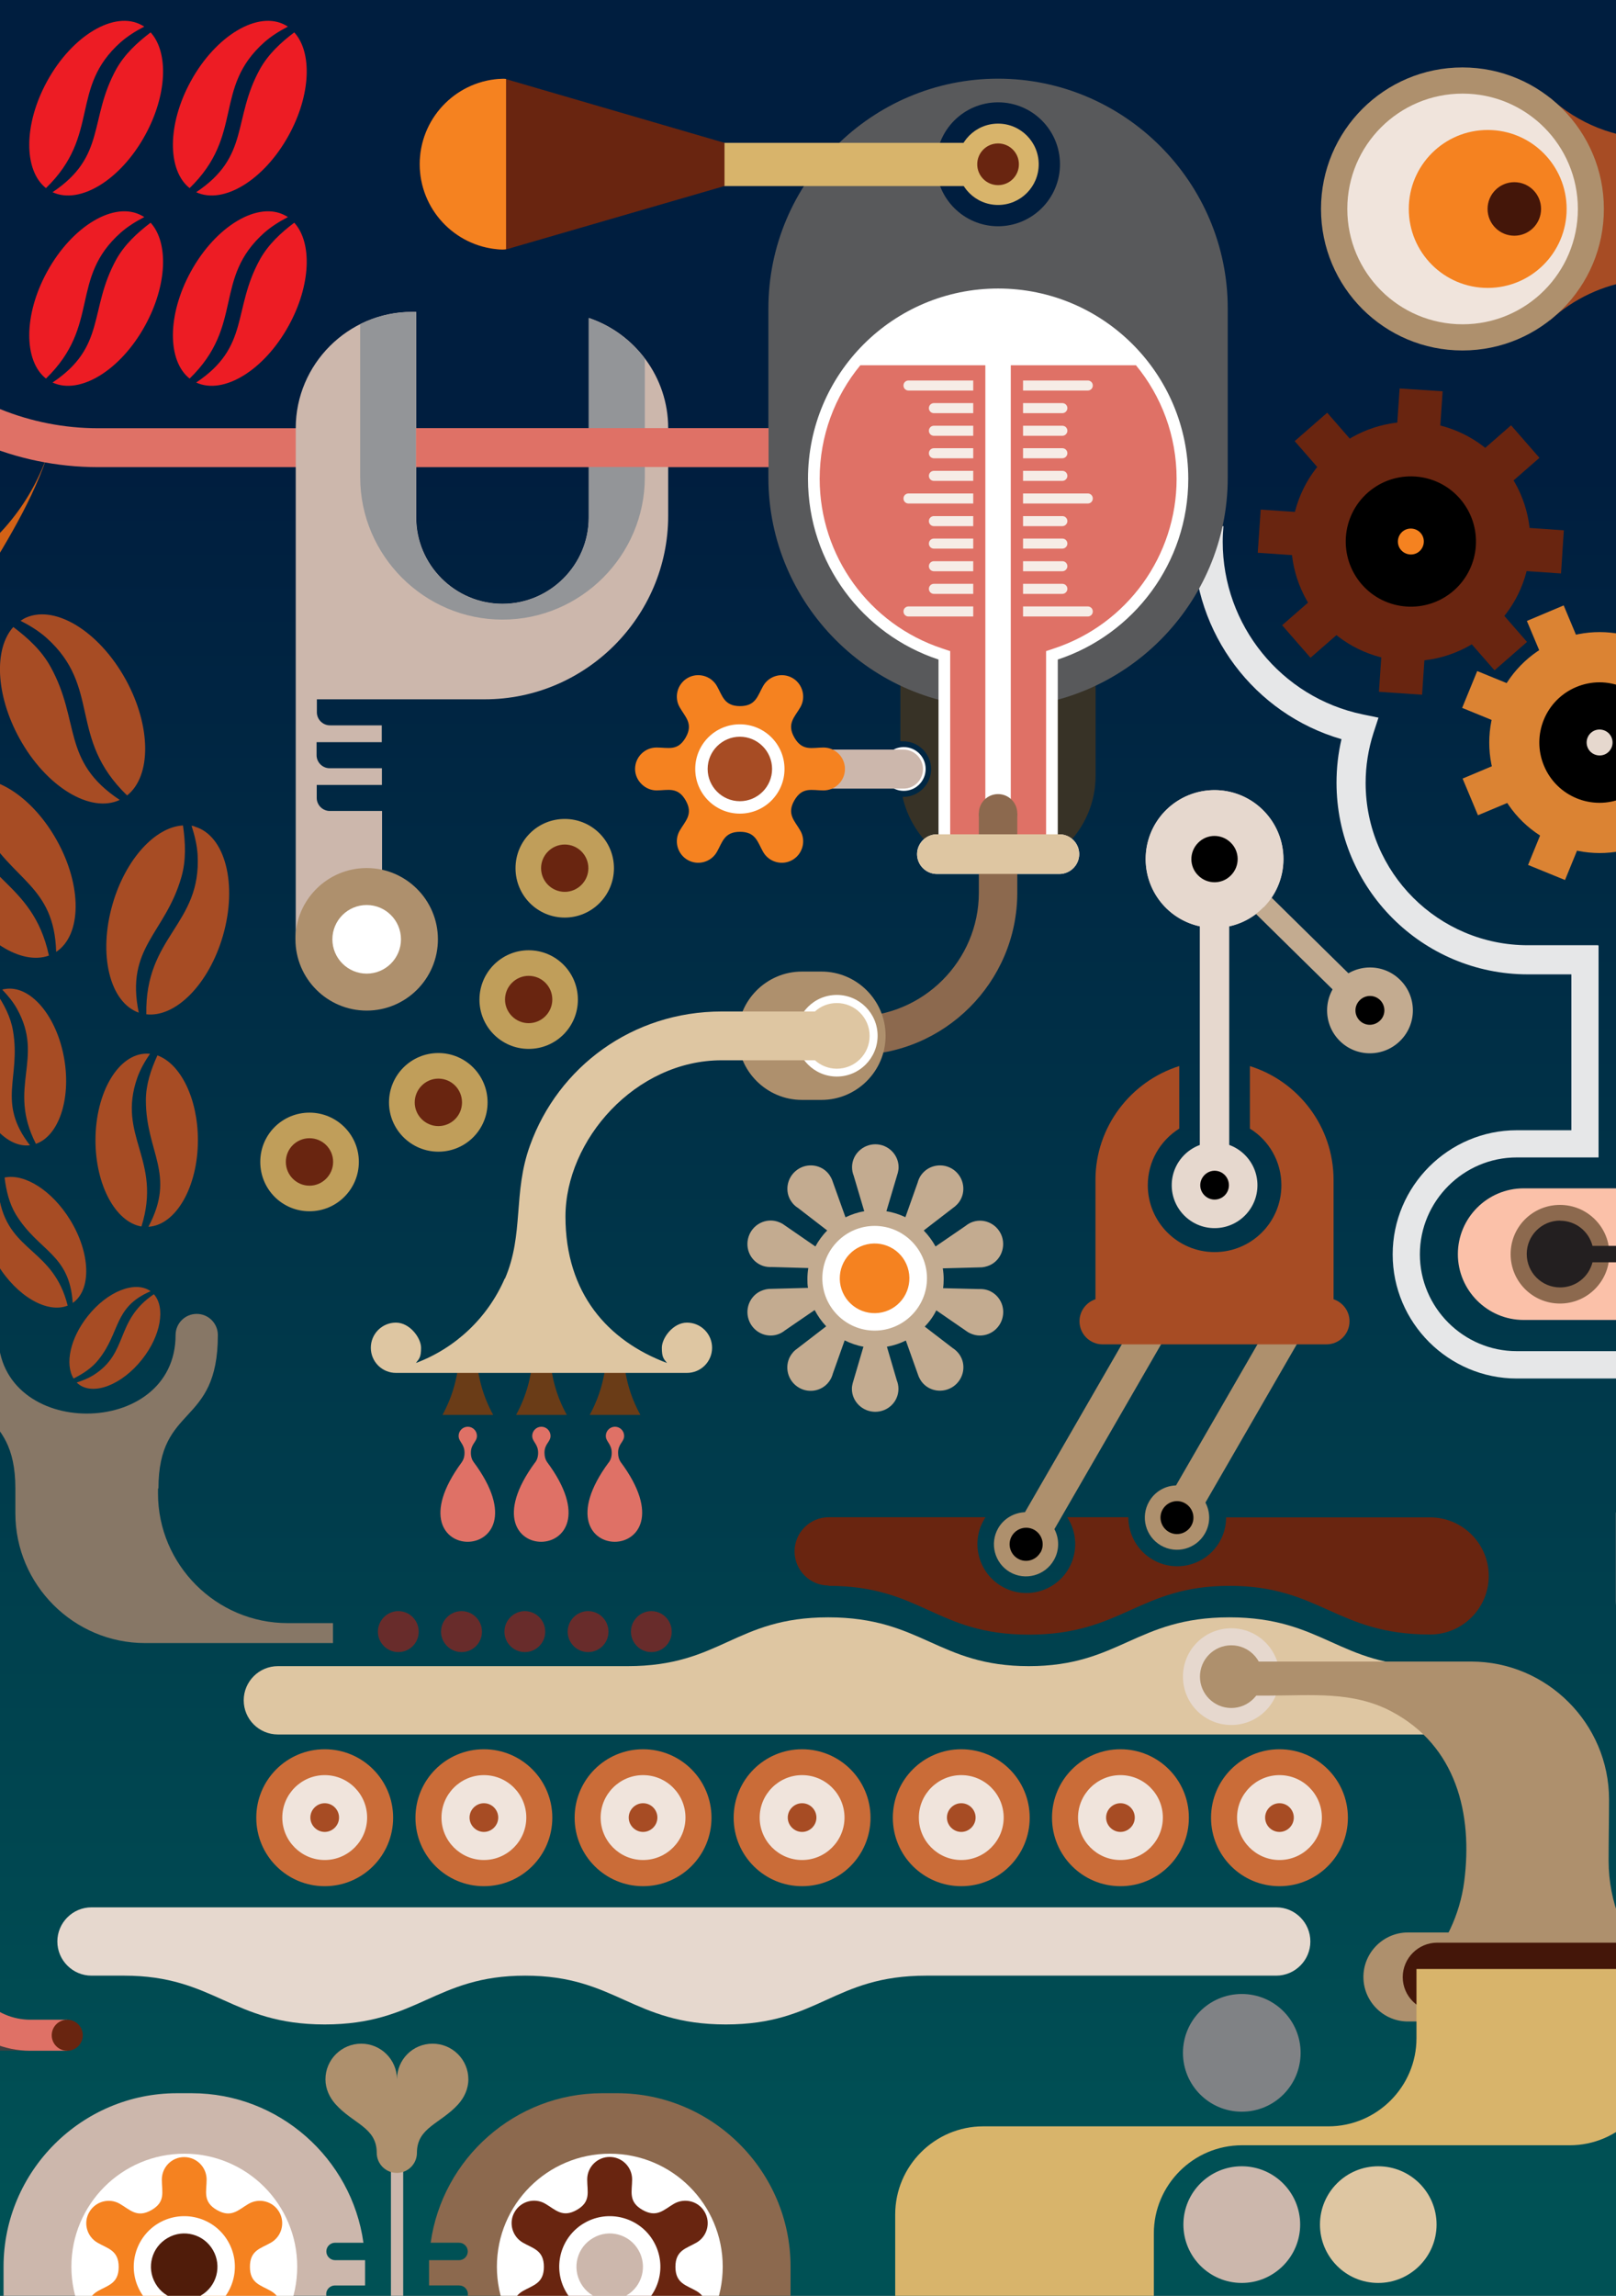 <?xml version="1.0" encoding="UTF-8"?>
<svg id="uuid-082ecef1-3cdb-41b4-af16-4048966bddeb" data-name="uuid-0f860fe7-e48b-4a71-8bac-71233e86a944" xmlns="http://www.w3.org/2000/svg" xmlns:xlink="http://www.w3.org/1999/xlink" viewBox="0 0 109.34 155.25">
  <rect x="0" y="0" width="109.34" height="155.25" fill="#808080" stroke="none"/>
  <defs>
    <style>
      .uuid-6a12be8b-b599-44e3-84fb-57c67cc3ca02 {
        fill: #404041;
      }

      .uuid-6a12be8b-b599-44e3-84fb-57c67cc3ca02, .uuid-118cc1ae-cd47-4113-b662-0061cd007254, .uuid-b30d57c4-be38-4b2b-b497-f2a233486131, .uuid-1838b01e-ba63-42bc-9e58-ea39a6ddd8c8, .uuid-0b31d431-0454-44b1-be08-56ad3f6886dd, .uuid-8edd7c6f-a68b-4d5f-84a7-6fb45ad9e900, .uuid-d77ceb78-db3b-406d-b1b4-48eb6076e362, .uuid-88a51a55-47cd-44cb-97e8-2a1266f134d2, .uuid-73bea19f-e54d-4254-bfe1-c867881d32d2, .uuid-8dd8e1fd-8cac-4669-aec3-4cb1380a5b96, .uuid-fa0be1ac-9f1d-4bf6-9788-b0dc7e4af782, .uuid-5e7c7504-bf85-4dbb-a534-b4c8385fabc8, .uuid-f3d7106b-e7f0-4048-983f-64f33e3da9c7, .uuid-ca1b464a-6c72-4414-a73e-1a5a98d82933, .uuid-bc274bdd-5a2f-4804-9dba-ea2bc2986780, .uuid-3ca187d2-0894-4840-b277-06342f0096ba, .uuid-2ee752cc-e657-4f1f-aaa6-fe9f9d11ddda, .uuid-300bc474-8149-4580-87b6-dc7d9520dc36, .uuid-d445da85-b390-4108-8433-3047e418bfdb, .uuid-d6f3bc66-1a5c-4be7-ae4a-93120a1e2aab, .uuid-449f3d12-8df3-4029-82df-fa05f8ae1f83, .uuid-dc8ec583-6258-45f8-9cef-82f36de93a8d, .uuid-27571ede-0f97-4632-bf9a-28c96467c663, .uuid-fe813d65-4a5f-4914-9cf6-b1e260ee6bcf, .uuid-a571fd13-0c58-42cb-9b22-e77fb26afe67, .uuid-87fcc0b9-48ec-4036-a8db-ddcf48aa0dcd, .uuid-443759ad-798d-41e7-8229-4dcf09744640, .uuid-37de9fd7-cdce-48cf-9abf-07fd46a7dbc3, .uuid-fde3ac6b-a1c6-4615-9b1f-5e554db69e2c, .uuid-715e17d7-edb5-4f25-94c3-1fd17b592a0a, .uuid-b65cd74e-a0f1-4075-8f70-1cf68f9ee5d1, .uuid-15ea480c-627c-427e-ad13-f85690a8d332, .uuid-1bdde20b-012a-4254-a11b-592d4c3e4bc0 {
        fill-rule: evenodd;
      }

      .uuid-118cc1ae-cd47-4113-b662-0061cd007254 {
        fill: #fff;
      }

      .uuid-b30d57c4-be38-4b2b-b497-f2a233486131 {
        fill: #501c0a;
      }

      .uuid-1838b01e-ba63-42bc-9e58-ea39a6ddd8c8 {
        fill: #d8b46b;
      }

      .uuid-0b31d431-0454-44b1-be08-56ad3f6886dd {
        fill: #ed1c24;
      }

      .uuid-8edd7c6f-a68b-4d5f-84a7-6fb45ad9e900 {
        fill: #db8333;
      }

      .uuid-d77ceb78-db3b-406d-b1b4-48eb6076e362 {
        fill: #373226;
      }

      .uuid-88a51a55-47cd-44cb-97e8-2a1266f134d2 {
        fill: #231f20;
      }

      .uuid-73bea19f-e54d-4254-bfe1-c867881d32d2 {
        fill: #692510;
      }

      .uuid-8dd8e1fd-8cac-4669-aec3-4cb1380a5b96 {
        fill: #df7166;
      }

      .uuid-fa0be1ac-9f1d-4bf6-9788-b0dc7e4af782 {
        fill: #682c2b;
      }

      .uuid-a8d60888-8842-40f8-b02b-f2e96cf09113 {
        fill: url(#uuid-b07bf640-8999-4fd6-ad6b-cab5f926689f);
      }

      .uuid-5e7c7504-bf85-4dbb-a534-b4c8385fabc8 {
        fill: #a74c24;
      }

      .uuid-f3d7106b-e7f0-4048-983f-64f33e3da9c7 {
        fill: #877766;
      }

      .uuid-bc274bdd-5a2f-4804-9dba-ea2bc2986780 {
        fill: #58595b;
      }

      .uuid-3ca187d2-0894-4840-b277-06342f0096ba {
        fill: #e6e7e8;
      }

      .uuid-2ee752cc-e657-4f1f-aaa6-fe9f9d11ddda {
        fill: #f58220;
      }

      .uuid-300bc474-8149-4580-87b6-dc7d9520dc36 {
        fill: #441609;
      }

      .uuid-d445da85-b390-4108-8433-3047e418bfdb {
        fill: #dec6a2;
      }

      .uuid-d6f3bc66-1a5c-4be7-ae4a-93120a1e2aab {
        fill: #808285;
      }

      .uuid-449f3d12-8df3-4029-82df-fa05f8ae1f83 {
        fill: #f6ece6;
      }

      .uuid-dc8ec583-6258-45f8-9cef-82f36de93a8d {
        fill: #ca6c38;
      }

      .uuid-27571ede-0f97-4632-bf9a-28c96467c663 {
        fill: #ccb7ac;
      }

      .uuid-fe813d65-4a5f-4914-9cf6-b1e260ee6bcf {
        fill: #ae906d;
      }

      .uuid-a571fd13-0c58-42cb-9b22-e77fb26afe67 {
        fill: #d36216;
      }

      .uuid-87fcc0b9-48ec-4036-a8db-ddcf48aa0dcd {
        fill: #e6d8ce;
      }

      .uuid-443759ad-798d-41e7-8229-4dcf09744640 {
        fill: #c09e5a;
      }

      .uuid-37de9fd7-cdce-48cf-9abf-07fd46a7dbc3 {
        fill: #fbc1a9;
      }

      .uuid-fde3ac6b-a1c6-4615-9b1f-5e554db69e2c {
        fill: #6a3c17;
      }

      .uuid-715e17d7-edb5-4f25-94c3-1fd17b592a0a {
        fill: #f0e4dc;
      }

      .uuid-b65cd74e-a0f1-4075-8f70-1cf68f9ee5d1 {
        fill: #c3ab90;
      }

      .uuid-15ea480c-627c-427e-ad13-f85690a8d332 {
        fill: #939598;
      }

      .uuid-1bdde20b-012a-4254-a11b-592d4c3e4bc0 {
        fill: #8c694e;
      }
    </style>
    <linearGradient id="uuid-b07bf640-8999-4fd6-ad6b-cab5f926689f" data-name="未命名的渐变" x1="131.47" y1="170" x2="131.47" y2="2.87" gradientTransform="translate(0 170) scale(1 -1)" gradientUnits="userSpaceOnUse">
      <stop offset=".19" stop-color="#001e3f"/>
      <stop offset=".89" stop-color="#005155"/>
    </linearGradient>
  </defs>
  <rect class="uuid-a8d60888-8842-40f8-b02b-f2e96cf09113" x="-74.56" width="412.06" height="167.13"/>
  <g>
    <path class="uuid-6a12be8b-b599-44e3-84fb-57c67cc3ca02" d="M-35.23,93.01h17.56c7.94,0,14.44,6.5,14.44,14.44v26.67l5.29,4.55h-51.81l5.53-5.11v-31.57c0-4.94,4.04-8.98,8.98-8.98h.01Z"/>
    <path class="uuid-37de9fd7-cdce-48cf-9abf-07fd46a7dbc3" d="M128.64,80.36h-25.55c-2.45,0-4.45,2-4.45,4.45h0c0,2.45,2,4.45,4.45,4.45h25.55v-8.89h0Z"/>
    <path class="uuid-1bdde20b-012a-4254-a11b-592d4c3e4bc0" d="M105.55,81.48c1.84,0,3.34,1.49,3.34,3.33s-1.49,3.34-3.34,3.34-3.34-1.49-3.34-3.34,1.49-3.33,3.34-3.33h0Z"/>
    <path class="uuid-88a51a55-47cd-44cb-97e8-2a1266f134d2" d="M105.56,82.55c1.06,0,1.94.72,2.19,1.7h20.89v1.11h-20.89c-.25.98-1.13,1.7-2.19,1.7-1.25,0-2.26-1.01-2.26-2.26s1.01-2.26,2.26-2.26h0Z"/>
    <path class="uuid-3ca187d2-0894-4840-b277-06342f0096ba" d="M90.78,49.99c-5.92-1.71-10.02-7.17-10.02-13.35,0-.36,0-.71.04-1.06h1.98c-.03.35-.05.71-.05,1.06,0,5.63,3.95,10.52,9.47,11.67l1.07.22-.34,1.04c-.35,1.09-.53,2.23-.53,3.37,0,6.07,4.92,10.98,10.98,10.98h4.76v1.97h-4.76c-7.15,0-12.95-5.8-12.95-12.96,0-1,.11-1.99.34-2.96h0v.02Z"/>
    <path class="uuid-d77ceb78-db3b-406d-b1b4-48eb6076e362" d="M67.53,59.06h0c3.63,0,6.6-2.97,6.6-6.6v-15.28h-13.21v12.95h.2c1.03,0,1.88.85,1.88,1.88h0c0,1.03-.85,1.88-1.88,1.88h-.05c.66,2.95,3.3,5.18,6.45,5.18h.01Z"/>
    <path class="uuid-3ca187d2-0894-4840-b277-06342f0096ba" d="M129.07,93.21v-1.84h-26.45c-3.6,0-6.55-2.95-6.55-6.55s2.95-6.55,6.55-6.55h5.54v-14.32h-1.84v12.48h-3.69c-4.62,0-8.4,3.78-8.4,8.4s3.78,8.39,8.4,8.39h26.45,0Z"/>
    <path class="uuid-bc274bdd-5a2f-4804-9dba-ea2bc2986780" d="M67.53,5.32h0c8.54,0,15.54,6.99,15.54,15.54v11.45c0,8.55-6.99,15.54-15.54,15.54h0c-8.55,0-15.54-6.99-15.54-15.54v-11.45c0-8.55,6.99-15.54,15.54-15.54h0ZM67.53,6.92c2.32,0,4.19,1.88,4.19,4.19s-1.88,4.19-4.19,4.19-4.19-1.88-4.19-4.19,1.88-4.19,4.19-4.19h0Z"/>
    <path class="uuid-5e7c7504-bf85-4dbb-a534-b4c8385fabc8" d="M125.2,32.75v-14.27c0-5.02-4.1-9.12-9.12-9.12-1.35,0-2.7.03-4.04.03-2.76,0-5.27-1.05-7.16-2.77v15.03c1.57-1.43,3.57-2.4,5.78-2.69,4.47-.58,8.99.52,11.25,4.82,1.35,2.56,1.04,5.28,1.04,8.07v.9h2.25Z"/>
    <path class="uuid-fe813d65-4a5f-4914-9cf6-b1e260ee6bcf" d="M108.52,14.13c0-5.28-4.28-9.57-9.57-9.57s-9.57,4.28-9.57,9.57,4.28,9.57,9.57,9.57,9.57-4.28,9.57-9.57h0Z"/>
    <path class="uuid-715e17d7-edb5-4f25-94c3-1fd17b592a0a" d="M106.76,14.13c0-4.31-3.49-7.8-7.8-7.8s-7.8,3.49-7.8,7.8,3.49,7.8,7.8,7.8,7.8-3.49,7.8-7.8h0Z"/>
    <path class="uuid-2ee752cc-e657-4f1f-aaa6-fe9f9d11ddda" d="M106,14.13c0-2.95-2.39-5.34-5.34-5.34s-5.34,2.39-5.34,5.34,2.39,5.34,5.34,5.34,5.34-2.39,5.34-5.34h0Z"/>
    <path class="uuid-300bc474-8149-4580-87b6-dc7d9520dc36" d="M104.27,14.13c0-1-.81-1.81-1.81-1.81s-1.81.81-1.81,1.81.81,1.81,1.81,1.81,1.81-.81,1.81-1.81h0Z"/>
    <path class="uuid-27571ede-0f97-4632-bf9a-28c96467c663" d="M130.57,102.28h-3.91c-2.11,0-3.85,1.7-3.91,3.8v3.92c0,1.54-1.26,2.8-2.8,2.8h0c-1.54,0-2.8-1.26-2.8-2.8v-3.92c-.06-2.1-1.8-3.8-3.91-3.8h-3.91v5.99c0,2.15,1.76,3.91,3.91,3.91v1.21c0,.18-.02.35-.02.53,0,3.72,3.01,6.73,6.73,6.73h0c3.72,0,6.73-3.01,6.73-6.73,0-.18,0-.35-.02-.53v-1.21c2.15,0,3.91-1.76,3.91-3.91v-5.99h0Z"/>
    <path class="uuid-d445da85-b390-4108-8433-3047e418bfdb" d="M18.79,112.67h23.68c6.32,0,7.25-3.3,13.57-3.3s7.43,3.3,13.57,3.3,7.25-3.3,13.57-3.3,7.43,3.3,13.57,3.3h2.21c1.27,0,2.31,1.04,2.31,2.31h0c0,1.27-1.04,2.31-2.31,2.31H18.8c-1.28,0-2.31-1.04-2.31-2.31s1.04-2.31,2.31-2.31h-.01Z"/>
    <path class="uuid-73bea19f-e54d-4254-bfe1-c867881d32d2" d="M56.05,107.24c6.32,0,7.25,3.3,13.57,3.3s7.43-3.3,13.57-3.3,7.23,3.29,13.56,3.29h.02c2.18,0,3.96-1.78,3.96-3.96h0c0-2.18-1.78-3.96-3.96-3.96h-13.81c0,.56-.14,1.13-.44,1.65-.91,1.58-2.94,2.13-4.52,1.21-1.06-.61-1.65-1.72-1.66-2.87h-4.13c.66,1.01.74,2.35.1,3.47-.91,1.58-2.94,2.13-4.52,1.21-1.58-.91-2.13-2.94-1.21-4.52.03-.06.06-.11.1-.16h-10.61c-1.27,0-2.31,1.04-2.31,2.31h0c0,1.27,1.04,2.31,2.31,2.31h0l-.02.02Z"/>
    <path class="uuid-f3d7106b-e7f0-4048-983f-64f33e3da9c7" d="M10.69,100.67v.32c0,4.82,3.94,8.77,8.77,8.77h3.07v1.35h-12.72c-4.82,0-8.77-3.95-8.77-8.77v-1.68c0-5.77-4.02-4.12-4.02-10.38,0-.79.64-1.43,1.43-1.43s1.43.64,1.43,1.43c0,3.55,3,5.32,6,5.31,3,0,6-1.77,6-5.31,0-.79.64-1.43,1.43-1.43s1.43.64,1.43,1.43c0,6.26-4.02,4.61-4.02,10.38h-.03Z"/>
    <path class="uuid-87fcc0b9-48ec-4036-a8db-ddcf48aa0dcd" d="M83.31,110.11c1.81,0,3.27,1.46,3.27,3.27s-1.46,3.27-3.27,3.27-3.27-1.46-3.27-3.27,1.46-3.27,3.27-3.27h0Z"/>
    <path class="uuid-fe813d65-4a5f-4914-9cf6-b1e260ee6bcf" d="M83.31,111.26c1.17,0,2.12.95,2.12,2.12s-.95,2.12-2.12,2.12-2.12-.95-2.12-2.12.95-2.12,2.12-2.12h0Z"/>
    <path class="uuid-fe813d65-4a5f-4914-9cf6-b1e260ee6bcf" d="M83.31,112.36h16.23c5.13,0,9.33,4.2,9.33,9.33,0,1.38-.03,2.76-.03,4.13,0,2.82,1.08,5.39,2.84,7.33h-2.2c-1.45-1.31-3.37-2.11-5.48-2.11s-4.03.8-5.48,2.11h-2.2c1.46-1.61,2.45-3.65,2.75-5.91.59-4.58-.53-9.19-4.93-11.51-2.62-1.38-5.4-1.07-8.26-1.07h-2.55v-2.3h-.02Z"/>
    <path class="uuid-fe813d65-4a5f-4914-9cf6-b1e260ee6bcf" d="M112.72,130.68h-17.46c-1.65,0-3.01,1.35-3.01,3.01h0c0,1.65,1.35,3.01,3.01,3.01h17.46c1.65,0,3.01-1.35,3.01-3.01h0c0-1.65-1.35-3.01-3.01-3.01h0Z"/>
    <path class="uuid-300bc474-8149-4580-87b6-dc7d9520dc36" d="M110.75,131.37h-13.51c-1.28,0-2.33,1.05-2.33,2.33h0c0,1.28,1.05,2.33,2.33,2.33h13.51c1.28,0,2.33-1.05,2.33-2.33h0c0-1.28-1.05-2.33-2.33-2.33h0Z"/>
    <path class="uuid-fa0be1ac-9f1d-4bf6-9788-b0dc7e4af782" d="M26.95,108.95c.76,0,1.38.62,1.38,1.39s-.62,1.38-1.38,1.38-1.38-.62-1.38-1.38.62-1.39,1.38-1.39h0Z"/>
    <path class="uuid-fa0be1ac-9f1d-4bf6-9788-b0dc7e4af782" d="M31.23,108.95c.76,0,1.38.62,1.38,1.39s-.62,1.38-1.38,1.38-1.39-.62-1.39-1.38.62-1.39,1.39-1.39h0Z"/>
    <path class="uuid-fa0be1ac-9f1d-4bf6-9788-b0dc7e4af782" d="M35.51,108.95c.76,0,1.38.62,1.38,1.39s-.62,1.38-1.38,1.38-1.38-.62-1.38-1.38.62-1.39,1.38-1.39h0Z"/>
    <path class="uuid-fa0be1ac-9f1d-4bf6-9788-b0dc7e4af782" d="M39.79,108.95c.76,0,1.38.62,1.38,1.39s-.62,1.38-1.38,1.38-1.38-.62-1.38-1.38.62-1.39,1.38-1.39h0Z"/>
    <path class="uuid-fa0be1ac-9f1d-4bf6-9788-b0dc7e4af782" d="M44.07,108.95c.76,0,1.38.62,1.38,1.39s-.62,1.38-1.38,1.38-1.38-.62-1.38-1.38.62-1.39,1.38-1.39h0Z"/>
    <path class="uuid-dc8ec583-6258-45f8-9cef-82f36de93a8d" d="M21.97,118.29c2.56,0,4.63,2.07,4.63,4.63s-2.07,4.63-4.63,4.63-4.63-2.07-4.63-4.63,2.07-4.63,4.63-4.63h0Z"/>
    <path class="uuid-715e17d7-edb5-4f25-94c3-1fd17b592a0a" d="M21.97,120.04c1.59,0,2.87,1.29,2.87,2.87s-1.29,2.87-2.87,2.87-2.87-1.29-2.87-2.87,1.29-2.87,2.87-2.87h0Z"/>
    <path class="uuid-5e7c7504-bf85-4dbb-a534-b4c8385fabc8" d="M21.97,121.94c.54,0,.97.44.97.97s-.44.97-.97.97-.97-.44-.97-.97.44-.97.97-.97h0Z"/>
    <path class="uuid-dc8ec583-6258-45f8-9cef-82f36de93a8d" d="M32.74,118.29c2.56,0,4.63,2.07,4.63,4.63s-2.07,4.63-4.63,4.63-4.63-2.07-4.63-4.63,2.07-4.63,4.63-4.63h0Z"/>
    <path class="uuid-715e17d7-edb5-4f25-94c3-1fd17b592a0a" d="M32.74,120.04c1.59,0,2.87,1.29,2.87,2.87s-1.29,2.87-2.87,2.87-2.87-1.29-2.87-2.87,1.29-2.87,2.87-2.87h0Z"/>
    <path class="uuid-5e7c7504-bf85-4dbb-a534-b4c8385fabc8" d="M32.74,121.94c.54,0,.97.44.97.97s-.44.97-.97.97-.97-.44-.97-.97.44-.97.97-.97h0Z"/>
    <path class="uuid-dc8ec583-6258-45f8-9cef-82f36de93a8d" d="M43.51,118.29c2.56,0,4.63,2.07,4.63,4.63s-2.07,4.63-4.63,4.63-4.63-2.07-4.63-4.63,2.07-4.63,4.63-4.63h0Z"/>
    <path class="uuid-715e17d7-edb5-4f25-94c3-1fd17b592a0a" d="M43.51,120.04c1.59,0,2.87,1.29,2.87,2.87s-1.28,2.87-2.87,2.87-2.87-1.29-2.87-2.87,1.29-2.87,2.87-2.87h0Z"/>
    <path class="uuid-5e7c7504-bf85-4dbb-a534-b4c8385fabc8" d="M43.51,121.94c.54,0,.97.44.97.97s-.44.97-.97.97-.97-.44-.97-.97.44-.97.97-.97h0Z"/>
    <path class="uuid-dc8ec583-6258-45f8-9cef-82f36de93a8d" d="M54.27,118.29c2.56,0,4.63,2.07,4.63,4.63s-2.07,4.63-4.63,4.63-4.63-2.07-4.63-4.63,2.07-4.63,4.63-4.63h0Z"/>
    <path class="uuid-715e17d7-edb5-4f25-94c3-1fd17b592a0a" d="M54.27,120.04c1.59,0,2.87,1.29,2.87,2.87s-1.29,2.87-2.87,2.87-2.87-1.29-2.87-2.87,1.29-2.87,2.87-2.87h0Z"/>
    <path class="uuid-5e7c7504-bf85-4dbb-a534-b4c8385fabc8" d="M54.27,121.94c.54,0,.97.44.97.97s-.44.97-.97.97-.97-.44-.97-.97.44-.97.97-.97h0Z"/>
    <path class="uuid-dc8ec583-6258-45f8-9cef-82f36de93a8d" d="M65.04,118.29c2.56,0,4.63,2.07,4.63,4.63s-2.07,4.63-4.63,4.63-4.63-2.07-4.63-4.63,2.07-4.63,4.63-4.63h0Z"/>
    <path class="uuid-715e17d7-edb5-4f25-94c3-1fd17b592a0a" d="M65.04,120.04c1.59,0,2.87,1.29,2.87,2.87s-1.29,2.87-2.87,2.87-2.87-1.29-2.87-2.87,1.29-2.87,2.87-2.87h0Z"/>
    <path class="uuid-5e7c7504-bf85-4dbb-a534-b4c8385fabc8" d="M65.04,121.94c.54,0,.97.44.97.97s-.44.97-.97.97-.97-.44-.97-.97.44-.97.97-.97h0Z"/>
    <path class="uuid-dc8ec583-6258-45f8-9cef-82f36de93a8d" d="M75.81,118.29c2.56,0,4.63,2.07,4.63,4.63s-2.07,4.63-4.63,4.63-4.63-2.07-4.63-4.63,2.07-4.63,4.63-4.63h0Z"/>
    <path class="uuid-715e17d7-edb5-4f25-94c3-1fd17b592a0a" d="M75.81,120.04c1.59,0,2.87,1.29,2.87,2.87s-1.28,2.87-2.87,2.87-2.87-1.29-2.87-2.87,1.29-2.87,2.87-2.87h0Z"/>
    <path class="uuid-5e7c7504-bf85-4dbb-a534-b4c8385fabc8" d="M75.81,121.94c.54,0,.97.44.97.97s-.44.97-.97.97-.97-.44-.97-.97.44-.97.97-.97h0Z"/>
    <path class="uuid-dc8ec583-6258-45f8-9cef-82f36de93a8d" d="M86.57,118.29c2.56,0,4.63,2.07,4.63,4.63s-2.07,4.63-4.63,4.63-4.63-2.07-4.63-4.63,2.07-4.63,4.63-4.63h0Z"/>
    <path class="uuid-715e17d7-edb5-4f25-94c3-1fd17b592a0a" d="M86.57,120.04c1.59,0,2.87,1.29,2.87,2.87s-1.29,2.87-2.87,2.87-2.87-1.29-2.87-2.87,1.29-2.87,2.87-2.87h0Z"/>
    <path class="uuid-5e7c7504-bf85-4dbb-a534-b4c8385fabc8" d="M86.57,121.94c.54,0,.97.44.97.97s-.43.97-.97.97-.97-.44-.97-.97.44-.97.97-.97h0Z"/>
    <path class="uuid-87fcc0b9-48ec-4036-a8db-ddcf48aa0dcd" d="M86.36,133.6h-23.68c-6.32,0-7.25,3.3-13.57,3.3s-7.43-3.3-13.57-3.3-7.25,3.3-13.57,3.3-7.43-3.3-13.57-3.3h-2.21c-1.27,0-2.31-1.04-2.31-2.31h0c0-1.27,1.04-2.31,2.31-2.31h80.16c1.28,0,2.31,1.04,2.31,2.31s-1.04,2.31-2.31,2.31h0Z"/>
    <path class="uuid-118cc1ae-cd47-4113-b662-0061cd007254" d="M67.53,19.51c7.11,0,12.87,5.76,12.87,12.87,0,5.7-3.7,10.53-8.83,12.22v11.82h.11c.74,0,1.34.6,1.34,1.34h0c0,.73-.6,1.34-1.34,1.34h-8.29c-.73,0-1.34-.6-1.34-1.34h0c0-.73.6-1.34,1.34-1.34h.11v-11.82c-5.13-1.69-8.83-6.52-8.83-12.22,0-7.11,5.76-12.87,12.87-12.87h0Z"/>
    <path class="uuid-8dd8e1fd-8cac-4669-aec3-4cb1380a5b96" d="M58.21,24.7c-1.72,2.09-2.75,4.76-2.75,7.68,0,5.22,3.35,9.84,8.29,11.47l.54.18v13.18h-.9c-.3,0-.55.25-.55.55s.25.55.55.55h8.29c.3,0,.55-.25.55-.55s-.25-.55-.55-.55h-.9v-13.18l.54-.18c4.94-1.63,8.29-6.26,8.29-11.47,0-2.92-1.03-5.59-2.75-7.68h-18.65,0Z"/>
    <path class="uuid-1bdde20b-012a-4254-a11b-592d4c3e4bc0" d="M66.23,55v5.37c0,4.6-3.77,8.37-8.37,8.37v2.6c6.04,0,10.97-4.93,10.97-10.97v-5.37s-2.6,0-2.6,0Z"/>
    <path class="uuid-d445da85-b390-4108-8433-3047e418bfdb" d="M71.57,56.42h.11c.74,0,1.34.6,1.34,1.34h0c0,.73-.6,1.34-1.34,1.34h-8.29c-.73,0-1.34-.6-1.34-1.34h0c0-.73.6-1.34,1.34-1.34h8.18Z"/>
    <path class="uuid-fe813d65-4a5f-4914-9cf6-b1e260ee6bcf" d="M71.34,103.41l8.75-15.15h-2.66l-8.08,14c-.72.03-1.42.41-1.81,1.08-.6,1.04-.24,2.37.79,2.97,1.04.6,2.37.24,2.97-.8.39-.67.38-1.47.04-2.11h0Z"/>
    <path class="uuid-ca1b464a-6c72-4414-a73e-1a5a98d82933" d="M70.39,104.99c-.31.53-.99.72-1.52.41s-.72-.99-.41-1.53c.31-.53.99-.72,1.53-.41.53.31.72.99.41,1.53h0Z"/>
    <path class="uuid-fe813d65-4a5f-4914-9cf6-b1e260ee6bcf" d="M81.56,101.61l7.71-13.35h-2.66l-7.04,12.19c-.73.02-1.43.41-1.82,1.09-.6,1.04-.24,2.37.8,2.97,1.04.6,2.37.24,2.97-.8.39-.67.38-1.46.04-2.1h0Z"/>
    <path class="uuid-ca1b464a-6c72-4414-a73e-1a5a98d82933" d="M80.6,103.18c-.31.53-.99.72-1.52.41s-.72-.99-.41-1.52.99-.72,1.52-.41.72.99.41,1.52h0Z"/>
    <path class="uuid-5e7c7504-bf85-4dbb-a534-b4c8385fabc8" d="M84.56,72.09c3.28,1.02,5.67,4.09,5.67,7.7v8.07c.62.21,1.08.79,1.08,1.49h0c0,.86-.7,1.56-1.56,1.56h-15.15c-.86,0-1.56-.7-1.56-1.56h0c0-.69.45-1.28,1.08-1.49v-8.07c0-3.6,2.4-6.67,5.67-7.7v4.23c-1.28.8-2.13,2.22-2.13,3.83,0,2.49,2.02,4.52,4.52,4.52s4.52-2.02,4.52-4.52c0-1.62-.85-3.04-2.13-3.83v-4.23h-.01Z"/>
    <path class="uuid-87fcc0b9-48ec-4036-a8db-ddcf48aa0dcd" d="M82.18,77.25c1.6,0,2.9,1.3,2.9,2.9s-1.3,2.9-2.9,2.9-2.9-1.3-2.9-2.9,1.3-2.9,2.9-2.9h0Z"/>
    <polygon class="uuid-87fcc0b9-48ec-4036-a8db-ddcf48aa0dcd" points="81.18 58.09 83.17 58.09 83.17 77.58 81.18 77.58 81.18 58.09 81.18 58.09"/>
    <path class="uuid-ca1b464a-6c72-4414-a73e-1a5a98d82933" d="M82.18,79.17c.54,0,.97.44.97.98s-.44.97-.97.97-.97-.44-.97-.97.44-.98.97-.98h0Z"/>
    <polygon class="uuid-118cc1ae-cd47-4113-b662-0061cd007254" points="68.39 23.14 66.67 23.14 66.67 55 68.39 55 68.39 23.14 68.39 23.14"/>
    <path class="uuid-449f3d12-8df3-4029-82df-fa05f8ae1f83" d="M65.85,27.26h-2.66c-.19,0-.34.15-.34.34h0c0,.19.15.34.34.34h2.66v-.69h0Z"/>
    <path class="uuid-449f3d12-8df3-4029-82df-fa05f8ae1f83" d="M65.85,28.79h-2.66c-.19,0-.34.15-.34.34h0c0,.19.15.34.34.34h2.66v-.68h0Z"/>
    <path class="uuid-449f3d12-8df3-4029-82df-fa05f8ae1f83" d="M65.85,30.31h-2.66c-.19,0-.34.15-.34.34h0c0,.19.15.34.34.34h2.66v-.68h0Z"/>
    <path class="uuid-449f3d12-8df3-4029-82df-fa05f8ae1f83" d="M65.85,31.84h-2.66c-.19,0-.34.15-.34.34h0c0,.19.15.34.34.34h2.66v-.69h0Z"/>
    <path class="uuid-449f3d12-8df3-4029-82df-fa05f8ae1f83" d="M65.85,34.9h-2.66c-.19,0-.34.15-.34.34h0c0,.19.15.34.34.34h2.66v-.69h0Z"/>
    <path class="uuid-449f3d12-8df3-4029-82df-fa05f8ae1f83" d="M65.85,36.42h-2.66c-.19,0-.34.15-.34.34h0c0,.19.15.34.34.34h2.66v-.68h0Z"/>
    <path class="uuid-449f3d12-8df3-4029-82df-fa05f8ae1f83" d="M65.85,37.95h-2.66c-.19,0-.34.15-.34.34h0c0,.19.15.34.34.34h2.66v-.68h0Z"/>
    <path class="uuid-449f3d12-8df3-4029-82df-fa05f8ae1f83" d="M65.85,39.48h-2.66c-.19,0-.34.15-.34.34h0c0,.19.15.34.34.34h2.66v-.68h0Z"/>
    <path class="uuid-449f3d12-8df3-4029-82df-fa05f8ae1f83" d="M65.85,41.01h-4.38c-.19,0-.34.15-.34.34h0c0,.19.15.34.34.34h4.38v-.69h0Z"/>
    <path class="uuid-449f3d12-8df3-4029-82df-fa05f8ae1f83" d="M65.85,33.37h-4.38c-.19,0-.34.15-.34.34h0c0,.19.15.34.34.34h4.38v-.69h0Z"/>
    <path class="uuid-449f3d12-8df3-4029-82df-fa05f8ae1f83" d="M65.85,25.73h-4.38c-.19,0-.34.15-.34.34h0c0,.19.15.34.34.34h4.38v-.69h0Z"/>
    <path class="uuid-449f3d12-8df3-4029-82df-fa05f8ae1f83" d="M69.22,27.26h2.66c.19,0,.34.15.34.34h0c0,.19-.16.34-.34.34h-2.66v-.69h0Z"/>
    <path class="uuid-449f3d12-8df3-4029-82df-fa05f8ae1f83" d="M69.22,28.79h2.66c.19,0,.34.15.34.34h0c0,.19-.16.34-.34.34h-2.66v-.68h0Z"/>
    <path class="uuid-449f3d12-8df3-4029-82df-fa05f8ae1f83" d="M69.22,30.31h2.66c.19,0,.34.15.34.34h0c0,.19-.16.34-.34.34h-2.66v-.68h0Z"/>
    <path class="uuid-449f3d12-8df3-4029-82df-fa05f8ae1f83" d="M69.22,31.84h2.66c.19,0,.34.15.34.34h0c0,.19-.16.34-.34.34h-2.66v-.69h0Z"/>
    <path class="uuid-449f3d12-8df3-4029-82df-fa05f8ae1f83" d="M69.22,34.9h2.66c.19,0,.34.15.34.34h0c0,.19-.16.34-.34.34h-2.66v-.69h0Z"/>
    <path class="uuid-449f3d12-8df3-4029-82df-fa05f8ae1f83" d="M69.22,36.42h2.66c.19,0,.34.15.34.34h0c0,.19-.16.34-.34.34h-2.66v-.68h0Z"/>
    <path class="uuid-449f3d12-8df3-4029-82df-fa05f8ae1f83" d="M69.22,37.95h2.66c.19,0,.34.15.34.34h0c0,.19-.16.34-.34.34h-2.66v-.68h0Z"/>
    <path class="uuid-449f3d12-8df3-4029-82df-fa05f8ae1f83" d="M69.22,39.48h2.66c.19,0,.34.15.34.34h0c0,.19-.16.34-.34.34h-2.66v-.68h0Z"/>
    <path class="uuid-449f3d12-8df3-4029-82df-fa05f8ae1f83" d="M69.22,41.01h4.38c.19,0,.34.15.34.34h0c0,.19-.15.34-.34.34h-4.38v-.69h0Z"/>
    <path class="uuid-449f3d12-8df3-4029-82df-fa05f8ae1f83" d="M69.22,33.37h4.38c.19,0,.34.15.34.34h0c0,.19-.15.34-.34.34h-4.38v-.69h0Z"/>
    <path class="uuid-449f3d12-8df3-4029-82df-fa05f8ae1f83" d="M69.22,25.73h4.38c.19,0,.34.15.34.34h0c0,.19-.15.34-.34.34h-4.38v-.69h0Z"/>
    <path class="uuid-118cc1ae-cd47-4113-b662-0061cd007254" d="M61.15,50.52c-.82,0-1.48.66-1.48,1.48s.66,1.48,1.48,1.48,1.48-.66,1.48-1.48-.66-1.48-1.48-1.48h0Z"/>
    <path class="uuid-27571ede-0f97-4632-bf9a-28c96467c663" d="M50.06,53.32v-2.63h11.07c.72,0,1.32.59,1.32,1.32s-.59,1.32-1.32,1.32h-11.07Z"/>
    <path class="uuid-2ee752cc-e657-4f1f-aaa6-fe9f9d11ddda" d="M54.15,56.17c.4.69.16,1.58-.53,1.98-.69.4-1.58.16-1.98-.53-.38-.66-.49-1.37-1.57-1.37s-1.19.71-1.57,1.37c-.4.69-1.29.93-1.98.53s-.93-1.29-.53-1.98c.38-.66.94-1.11.4-2.05s-1.21-.67-1.97-.67-1.45-.65-1.45-1.45.65-1.45,1.45-1.45,1.43.26,1.97-.67c.54-.94-.02-1.38-.4-2.05-.4-.69-.16-1.58.53-1.98.69-.4,1.58-.16,1.98.53.38.66.49,1.37,1.57,1.37s1.19-.71,1.57-1.37c.4-.69,1.29-.93,1.98-.53s.93,1.29.53,1.98c-.38.66-.94,1.11-.4,2.05.54.94,1.21.67,1.97.67.8,0,1.45.65,1.45,1.45s-.65,1.45-1.45,1.45-1.43-.26-1.97.67c-.54.94.02,1.38.4,2.05h0Z"/>
    <path class="uuid-118cc1ae-cd47-4113-b662-0061cd007254" d="M50.06,48.98c-1.67,0-3.02,1.35-3.02,3.02s1.35,3.02,3.02,3.02,3.02-1.35,3.02-3.02-1.35-3.02-3.02-3.02h0Z"/>
    <path class="uuid-5e7c7504-bf85-4dbb-a534-b4c8385fabc8" d="M50.06,49.82c-1.2,0-2.18.98-2.18,2.18s.98,2.18,2.18,2.18,2.18-.98,2.18-2.18-.98-2.18-2.18-2.18h0Z"/>
    <path class="uuid-1838b01e-ba63-42bc-9e58-ea39a6ddd8c8" d="M95.85,133.15h16.32v5.96c0,3.28-2.68,5.96-5.96,5.96h-22.18c-3.28,0-5.96,2.68-5.96,5.96v8.31h-17.5v-9.59c0-3.28,2.68-5.96,5.96-5.96h23.35c3.28,0,5.96-2.68,5.96-5.96v-4.67h0Z"/>
    <path class="uuid-27571ede-0f97-4632-bf9a-28c96467c663" d="M84.02,146.49c2.18,0,3.95,1.77,3.95,3.94s-1.77,3.95-3.95,3.95-3.95-1.77-3.95-3.95,1.77-3.94,3.95-3.94h0Z"/>
    <path class="uuid-d6f3bc66-1a5c-4be7-ae4a-93120a1e2aab" d="M84.02,134.84c2.2,0,3.98,1.78,3.98,3.98s-1.78,3.98-3.98,3.98-3.98-1.78-3.98-3.98,1.78-3.98,3.98-3.98h0Z"/>
    <path class="uuid-1bdde20b-012a-4254-a11b-592d4c3e4bc0" d="M67.53,53.7c.72,0,1.3.58,1.3,1.3s-.58,1.3-1.3,1.3-1.3-.58-1.3-1.3.58-1.3,1.3-1.3h0Z"/>
    <path class="uuid-fe813d65-4a5f-4914-9cf6-b1e260ee6bcf" d="M55.58,65.7h-1.32c-2.39,0-4.34,1.95-4.34,4.34h0c0,2.39,1.95,4.34,4.34,4.34h1.32c2.39,0,4.34-1.95,4.34-4.34h0c0-2.39-1.95-4.34-4.34-4.34h0Z"/>
    <path class="uuid-fde3ac6b-a1c6-4615-9b1f-5e554db69e2c" d="M37.23,91.63h-1.19c-.05,1.45-.45,2.82-1.12,4.05h3.43c-.68-1.23-1.08-2.6-1.12-4.05h0Z"/>
    <path class="uuid-fde3ac6b-a1c6-4615-9b1f-5e554db69e2c" d="M42.21,91.63h-1.19c-.05,1.45-.45,2.82-1.12,4.05h3.43c-.68-1.23-1.08-2.6-1.12-4.05h0Z"/>
    <path class="uuid-fde3ac6b-a1c6-4615-9b1f-5e554db69e2c" d="M32.25,91.63h-1.19c-.05,1.45-.45,2.82-1.12,4.05h3.43c-.68-1.23-1.07-2.6-1.12-4.05h0Z"/>
    <path class="uuid-118cc1ae-cd47-4113-b662-0061cd007254" d="M56.62,67.28c-1.53,0-2.76,1.24-2.76,2.76s1.24,2.76,2.76,2.76,2.76-1.24,2.76-2.76-1.24-2.76-2.76-2.76h0Z"/>
    <path class="uuid-d445da85-b390-4108-8433-3047e418bfdb" d="M34.15,86.46c-1.14,2.63-3.31,4.7-6.01,5.71.22-.29.35-.37.35-1.03s-.76-1.7-1.7-1.7-1.7.76-1.7,1.7.76,1.7,1.7,1.7h19.69c.94,0,1.7-.76,1.7-1.7s-.76-1.7-1.7-1.7-1.7,1.04-1.7,1.7.13.75.35,1.03c-4.01-1.5-6.87-4.72-6.87-9.9s4.73-10.57,10.57-10.57h6.31c.39.35.91.57,1.48.57,1.23,0,2.22-.99,2.22-2.22s-1-2.22-2.22-2.22c-.57,0-1.09.21-1.48.57h-6.31c-6.04,0-11.06,3.75-12.97,9.06-1.17,3.22-.39,5.99-1.7,9.02h0v-.02Z"/>
    <path class="uuid-8dd8e1fd-8cac-4669-aec3-4cb1380a5b96" d="M31.23,98.9c.12-.17.2-.37.2-.66,0-.6-.4-.74-.4-1.14,0-.34.28-.62.62-.62s.62.28.62.62c0,.41-.41.53-.41,1.14,0,.27.07.47.18.62,5.34,7.17-6.09,7.22-.81.04h0Z"/>
    <path class="uuid-8dd8e1fd-8cac-4669-aec3-4cb1380a5b96" d="M36.21,98.9c.12-.17.2-.37.2-.66,0-.6-.4-.74-.4-1.14,0-.34.28-.62.62-.62s.62.28.62.62c0,.41-.41.53-.41,1.14,0,.27.07.47.17.62,5.34,7.17-6.09,7.22-.81.04h.01Z"/>
    <path class="uuid-8dd8e1fd-8cac-4669-aec3-4cb1380a5b96" d="M41.19,98.9c.12-.17.2-.37.2-.66,0-.6-.4-.74-.4-1.14,0-.34.28-.62.62-.62s.62.28.62.62c0,.41-.41.53-.41,1.14,0,.27.07.47.17.62,5.34,7.17-6.09,7.22-.81.04h.01Z"/>
    <path class="uuid-8edd7c6f-a68b-4d5f-84a7-6fb45ad9e900" d="M105.34,43.33c3.8-1.6,8.18.19,9.78,3.99,1.6,3.8-.19,8.18-3.99,9.78s-8.18-.19-9.78-3.99c-1.6-3.8.19-8.18,3.99-9.78h0Z"/>
    <polygon class="uuid-8edd7c6f-a68b-4d5f-84a7-6fb45ad9e900" points="103.31 41.99 105.8 40.94 108.21 46.69 110.57 40.92 113.06 41.94 110.71 47.71 116.46 45.3 117.5 47.78 111.75 50.2 117.52 52.55 116.5 55.05 110.73 52.69 113.15 58.44 110.66 59.48 108.25 53.74 105.89 59.51 103.39 58.49 105.75 52.72 100 55.13 98.96 52.65 104.71 50.23 98.93 47.87 99.95 45.38 105.73 47.74 103.31 41.99 103.31 41.99"/>
    <path class="uuid-ca1b464a-6c72-4414-a73e-1a5a98d82933" d="M106.65,46.46c2.07-.87,4.46.1,5.33,2.18.87,2.07-.1,4.46-2.18,5.33-2.07.87-4.46-.1-5.33-2.18-.87-2.07.1-4.46,2.18-5.33h0Z"/>
    <path class="uuid-73bea19f-e54d-4254-bfe1-c867881d32d2" d="M90.14,30.52c3.37-2.94,8.48-2.59,11.41.78,2.94,3.37,2.59,8.48-.78,11.41-3.37,2.94-8.48,2.59-11.41-.78-2.94-3.37-2.59-8.48.78-11.41h0Z"/>
    <polygon class="uuid-73bea19f-e54d-4254-bfe1-c867881d32d2" points="87.6 29.83 89.8 27.91 94.24 33 94.7 26.27 97.61 26.46 97.15 33.2 102.24 28.76 104.16 30.96 99.07 35.4 105.81 35.86 105.62 38.78 98.88 38.32 103.32 43.41 101.12 45.33 96.67 40.24 96.22 46.98 93.3 46.78 93.76 40.04 88.67 44.48 86.75 42.28 91.84 37.84 85.1 37.38 85.3 34.46 92.04 34.92 87.6 29.83 87.6 29.83"/>
    <path class="uuid-ca1b464a-6c72-4414-a73e-1a5a98d82933" d="M92.56,33.3c1.84-1.6,4.62-1.41,6.22.42,1.6,1.84,1.41,4.62-.42,6.22-1.84,1.6-4.62,1.41-6.22-.42-1.6-1.84-1.41-4.62.42-6.22h0Z"/>
    <path class="uuid-2ee752cc-e657-4f1f-aaa6-fe9f9d11ddda" d="M94.88,35.96c.36-.32.92-.28,1.24.08s.28.92-.08,1.24c-.36.32-.92.28-1.24-.08s-.28-.92.08-1.24h0Z"/>
    <path class="uuid-87fcc0b9-48ec-4036-a8db-ddcf48aa0dcd" d="M107.65,49.55c.36-.32.92-.28,1.24.08.32.37.28.92-.08,1.24-.36.32-.92.28-1.24-.08-.32-.37-.28-.92.08-1.24h0Z"/>
    <path class="uuid-87fcc0b9-48ec-4036-a8db-ddcf48aa0dcd" d="M81.43,62.69c2.54.42,4.93-1.31,5.35-3.85.41-2.54-1.31-4.93-3.85-5.35-2.54-.41-4.93,1.31-5.35,3.85-.41,2.54,1.31,4.93,3.85,5.35h0Z"/>
    <path class="uuid-118cc1ae-cd47-4113-b662-0061cd007254" d="M81.93,59.63c.85.14,1.66-.44,1.8-1.29.14-.85-.44-1.66-1.29-1.8-.85-.14-1.66.44-1.8,1.29-.14.85.44,1.66,1.29,1.8h0Z"/>
    <path class="uuid-b65cd74e-a0f1-4075-8f70-1cf68f9ee5d1" d="M90.63,66.29c1.12-1.14,2.96-1.16,4.1-.03,1.14,1.12,1.16,2.96.03,4.1-1.12,1.14-2.96,1.16-4.1.04s-1.16-2.96-.04-4.1h0Z"/>
    <polygon class="uuid-b65cd74e-a0f1-4075-8f70-1cf68f9ee5d1" points="81.54 58.42 82.61 57.33 93.23 67.78 92.16 68.87 81.54 58.42 81.54 58.42"/>
    <path class="uuid-ca1b464a-6c72-4414-a73e-1a5a98d82933" d="M92,67.64c.38-.38.99-.39,1.38-.01.38.38.39,1,0,1.38s-.99.39-1.38.01c-.38-.38-.39-.99,0-1.38h0Z"/>
    <path class="uuid-87fcc0b9-48ec-4036-a8db-ddcf48aa0dcd" d="M85.5,61.36c1.8-1.83,1.78-4.78-.06-6.59-1.83-1.81-4.78-1.78-6.59.05-1.8,1.84-1.78,4.78.05,6.59,1.83,1.8,4.78,1.78,6.59-.06h0Z"/>
    <path class="uuid-ca1b464a-6c72-4414-a73e-1a5a98d82933" d="M83.29,59.19c.61-.62.6-1.61-.02-2.21-.62-.61-1.61-.6-2.21.02-.61.62-.6,1.61.02,2.21.62.61,1.61.6,2.21-.02h0Z"/>
    <path class="uuid-d445da85-b390-4108-8433-3047e418bfdb" d="M93.25,146.49c2.18,0,3.95,1.77,3.95,3.94s-1.77,3.95-3.95,3.95-3.94-1.77-3.94-3.95,1.77-3.94,3.94-3.94h0Z"/>
    <path class="uuid-b65cd74e-a0f1-4075-8f70-1cf68f9ee5d1" d="M58.42,91.07l-.73,2.48h0c-.03.12-.05.24-.05.37,0,.85.71,1.55,1.58,1.55s1.57-.69,1.57-1.55c0-.2-.04-.4-.11-.57l-.67-2.28c.45-.08.88-.22,1.28-.42l.87,2.44h0c.05.11.11.22.18.32.5.69,1.48.84,2.19.33.7-.51.87-1.49.36-2.18-.12-.16-.27-.3-.43-.4l-1.89-1.45c.31-.32.58-.69.78-1.1l2.15,1.48h0c.1.06.22.11.34.15.81.26,1.69-.19,1.96-1.02.27-.83-.17-1.71-.99-1.98-.19-.06-.39-.08-.58-.07l-2.42-.06c.03-.2.04-.41.04-.61,0-.25-.02-.49-.06-.73l2.65-.07h0c.12-.01.25-.04.37-.08.81-.26,1.25-1.15.99-1.98-.27-.83-1.15-1.28-1.96-1.02-.19.06-.36.16-.51.28l-2.03,1.39c-.22-.4-.49-.76-.8-1.08l2.13-1.64h0c.09-.08.18-.17.26-.28.5-.69.34-1.67-.36-2.18s-1.68-.36-2.19.33c-.12.16-.2.34-.25.53l-.83,2.34h0c-.4-.19-.83-.33-1.28-.4v-.02l.77-2.59h0c.03-.12.05-.24.05-.37,0-.85-.71-1.55-1.57-1.55s-1.58.69-1.58,1.55c0,.2.04.4.11.57l.71,2.39v.02c-.44.07-.87.22-1.27.41v-.02l-.91-2.54h0c-.05-.11-.11-.22-.18-.32-.5-.69-1.48-.84-2.18-.33-.7.51-.87,1.49-.36,2.18.12.17.27.3.43.4l1.97,1.52h0c-.32.32-.59.69-.8,1.08h0l-2.22-1.53h0c-.1-.06-.22-.11-.34-.15-.81-.26-1.69.19-1.96,1.02-.27.83.17,1.71.99,1.98.19.06.39.08.58.07l2.47.07c-.04.24-.06.49-.06.74,0,.2,0,.4.04.6l-2.66.07h0c-.12.01-.25.04-.37.08-.81.26-1.26,1.15-.99,1.98.27.83,1.15,1.28,1.96,1.02.19-.06.36-.16.51-.28l2-1.37c.21.4.47.77.78,1.1l-2.08,1.6h0c-.1.08-.18.17-.26.28-.5.69-.34,1.67.36,2.18s1.68.36,2.18-.33c.12-.16.2-.34.25-.53l.8-2.25c.4.2.83.35,1.28.43h0Z"/>
    <path class="uuid-118cc1ae-cd47-4113-b662-0061cd007254" d="M59.18,82.9c-1.96,0-3.54,1.59-3.54,3.54s1.59,3.54,3.54,3.54,3.54-1.59,3.54-3.54-1.59-3.54-3.54-3.54h0Z"/>
    <path class="uuid-2ee752cc-e657-4f1f-aaa6-fe9f9d11ddda" d="M61.41,85.7c-.41-1.24-1.74-1.9-2.98-1.49-1.23.41-1.9,1.74-1.49,2.98.41,1.23,1.74,1.9,2.98,1.49,1.23-.41,1.9-1.74,1.49-2.98h0Z"/>
    <path class="uuid-5e7c7504-bf85-4dbb-a534-b4c8385fabc8" d="M5.3,93.59c1.02.81,2.95.06,4.31-1.66,1.28-1.61,1.6-3.52.8-4.41-2.67,1.81-1.66,3.95-4.1,5.48-.34.21-.72.36-1.12.49.03.03.07.07.11.1h0ZM10.18,87.31c-1.03-.73-2.92.01-4.25,1.7-1.19,1.5-1.55,3.25-.95,4.21.65-.33,1.25-.72,1.69-1.28,1.5-1.88,1-3.53,3.51-4.62h0Z"/>
    <path class="uuid-5e7c7504-bf85-4dbb-a534-b4c8385fabc8" d="M13.18,55.9c2.06.6,2.91,3.91,1.9,7.39-.95,3.27-3.2,5.53-5.18,5.3-.1-5.32,3.74-6.03,3.47-10.8-.04-.65-.2-1.3-.41-1.95.07,0,.15.03.22.05h0ZM9.39,68.48c-1.97-.7-2.76-3.94-1.77-7.35.88-3.04,2.89-5.21,4.76-5.31.17,1.18.22,2.36-.11,3.5-1.1,3.83-3.8,4.74-2.88,9.17h0Z"/>
    <path class="uuid-5e7c7504-bf85-4dbb-a534-b4c8385fabc8" d="M-2.76,52.98c-1.87,1.05-1.96,4.47-.19,7.64,1.67,2.98,4.38,4.68,6.26,4-1.12-5.2-5.04-5.04-5.85-9.78-.11-.63-.1-1.28-.05-1.94-.06.03-.11.05-.17.08h0ZM3.8,64.37c1.73-1.14,1.77-4.46.04-7.55-1.55-2.78-4.01-4.44-5.85-4.11.1,1.18.33,2.33.9,3.36,1.94,3.5,4.78,3.8,4.91,8.3h0Z"/>
    <path class="uuid-5e7c7504-bf85-4dbb-a534-b4c8385fabc8" d="M.34,66.88c1.72-.29,3.52,1.84,4.01,4.75.46,2.73-.39,5.19-1.92,5.72-1.97-3.86.61-5.74-1.28-9.13-.26-.47-.61-.89-1-1.3.06-.02.13-.03.19-.04h0ZM2.02,77.45c-1.69.19-3.43-1.91-3.91-4.77-.43-2.54.28-4.84,1.61-5.58.55.81,1,1.66,1.16,2.61.54,3.19-1.11,4.81,1.14,7.73h0Z"/>
    <path class="uuid-5e7c7504-bf85-4dbb-a534-b4c8385fabc8" d="M9.93,71.25c-1.92,0-3.47,2.62-3.47,5.86,0,3.03,1.36,5.53,3.11,5.83,1.42-4.53-1.69-6.09-.27-10.09.2-.55.5-1.08.85-1.59-.07,0-.14-.01-.22-.01h0ZM10.03,82.96c1.86-.1,3.36-2.68,3.36-5.86,0-2.82-1.18-5.17-2.74-5.73-.44.97-.78,1.97-.78,3.03,0,3.54,2.07,4.99.17,8.56h-.01Z"/>
    <path class="uuid-5e7c7504-bf85-4dbb-a534-b4c8385fabc8" d="M-.26,79.84c-1.36.83-1.32,3.37.09,5.67,1.32,2.16,3.37,3.33,4.75,2.78-.96-3.83-3.86-3.58-4.59-7.05-.1-.47-.11-.97-.09-1.48-.05.03-.1.05-.15.08h-.01ZM4.92,88.11c1.28-.88,1.21-3.36-.17-5.61-1.23-2-3.09-3.16-4.44-2.87.11.88.31,1.74.76,2.49,1.54,2.52,3.64,2.65,3.85,6h0Z"/>
    <path class="uuid-5e7c7504-bf85-4dbb-a534-b4c8385fabc8" d="M1.57,41.86c1.99-1.09,5.09.74,6.94,4.1,1.73,3.15,1.74,6.52.09,7.83-4.04-3.9-1.7-7.31-5.47-10.67-.51-.45-1.11-.82-1.74-1.14.06-.04.13-.08.19-.12h-.01ZM8.11,54.09c-1.99.94-5-.89-6.8-4.17-1.61-2.93-1.73-6.05-.41-7.52,1.01.76,1.92,1.6,2.52,2.69,2.04,3.68.71,6.38,4.69,9.01h0Z"/>
    <path class="uuid-8dd8e1fd-8cac-4669-aec3-4cb1380a5b96" d="M-4.44,107.84c0-7.98-6.53-14.51-14.51-14.51h-9.78c-7.98,0-14.51,6.53-14.51,14.51v24.34c0,3.57-2.92,6.5-6.5,6.5h-2.5v-2.1h2.5c2.42,0,4.4-1.98,4.4-4.4v-34.07c0-7.84-6.41-14.25-14.25-14.25h-4.62v-2.3h18.4c4.87,0,9.19,2.47,11.76,6.23h0c1.29,2.06,3.58,3.44,6.18,3.44h8.91c9.14,0,16.62,7.47,16.62,16.61v24.34c0,2.42,1.98,4.4,4.4,4.4h2.49v2.1h-2.49c-3.58,0-6.5-2.92-6.5-6.5v-24.34h0Z"/>
    <path class="uuid-1bdde20b-012a-4254-a11b-592d4c3e4bc0" d="M29.03,165.01h24.46v-11.73c0-6.45-5.28-11.73-11.73-11.73h-1.01c-5.9,0-10.82,4.42-11.61,10.11h1.92c.33,0,.59.27.59.59h0c0,.32-.26.59-.59.59h-2.03v1.71h2.04c.33,0,.59.27.59.59h0c0,.32-.26.59-.59.59h-2.04v1.71h2.04c.33,0,.59.27.59.59h0c0,.33-.26.59-.59.59h-2.04v1.71h2.04c.33,0,.59.27.59.59h0c0,.32-.26.59-.59.59h-2.04v3.5h0Z"/>
    <path class="uuid-118cc1ae-cd47-4113-b662-0061cd007254" d="M41.26,145.64c4.22,0,7.64,3.42,7.64,7.64s-3.42,7.64-7.64,7.64-7.64-3.42-7.64-7.64,3.42-7.64,7.64-7.64h0Z"/>
    <path class="uuid-73bea19f-e54d-4254-bfe1-c867881d32d2" d="M45.61,157.55c.72.42,1.65.17,2.07-.55s.17-1.65-.55-2.07c-.69-.4-1.43-.51-1.43-1.64s.74-1.24,1.43-1.64c.72-.42.97-1.34.55-2.07-.42-.73-1.34-.97-2.07-.56-.69.4-1.16.98-2.14.42-.98-.56-.7-1.26-.7-2.06,0-.84-.68-1.52-1.52-1.52s-1.52.68-1.52,1.52.27,1.5-.7,2.06c-.98.56-1.45-.02-2.14-.42-.72-.42-1.65-.17-2.07.56-.42.72-.17,1.65.55,2.07.69.4,1.43.51,1.43,1.64s-.74,1.24-1.43,1.64c-.72.42-.97,1.35-.55,2.07s1.35.97,2.07.55c.69-.4,1.16-.98,2.14-.42.98.56.7,1.26.7,2.06,0,.84.68,1.52,1.51,1.52s1.52-.68,1.52-1.52-.27-1.5.7-2.06c.98-.56,1.45.02,2.14.42h0Z"/>
    <path class="uuid-118cc1ae-cd47-4113-b662-0061cd007254" d="M42.97,156.24c1.64-.94,2.2-3.03,1.25-4.67-.94-1.63-3.04-2.19-4.67-1.25-1.64.94-2.2,3.04-1.25,4.67.94,1.64,3.04,2.2,4.67,1.25h0Z"/>
    <path class="uuid-27571ede-0f97-4632-bf9a-28c96467c663" d="M42.38,155.23c1.08-.62,1.44-2,.82-3.07-.62-1.08-2-1.45-3.07-.82-1.08.62-1.45,2-.82,3.08.62,1.08,2,1.44,3.07.82h0Z"/>
    <path class="uuid-27571ede-0f97-4632-bf9a-28c96467c663" d="M.24,165.01h24.46v-3.5h-2.04c-.32,0-.59-.27-.59-.59h0c0-.33.27-.59.59-.59h2.04v-1.71h-2.04c-.32,0-.59-.27-.59-.59h0c0-.33.27-.59.59-.59h2.04v-1.71h-2.04c-.32,0-.59-.27-.59-.59h0c0-.33.27-.59.59-.59h2.04v-1.71h-2.03c-.32,0-.59-.27-.59-.59h0c0-.33.27-.59.59-.59h1.92c-.79-5.69-5.71-10.11-11.61-10.11h-1.01c-6.45,0-11.73,5.28-11.73,11.73v11.73H.24Z"/>
    <path class="uuid-118cc1ae-cd47-4113-b662-0061cd007254" d="M12.47,145.64c4.22,0,7.64,3.42,7.64,7.64s-3.42,7.64-7.64,7.64-7.64-3.42-7.64-7.64,3.42-7.64,7.64-7.64h0Z"/>
    <path class="uuid-2ee752cc-e657-4f1f-aaa6-fe9f9d11ddda" d="M16.82,157.55c.72.42,1.65.17,2.07-.55s.17-1.65-.55-2.07c-.69-.4-1.43-.51-1.43-1.64s.74-1.24,1.43-1.64c.72-.42.97-1.34.55-2.07-.42-.72-1.34-.97-2.07-.55-.69.4-1.16.98-2.14.42-.98-.56-.7-1.26-.7-2.06,0-.84-.68-1.52-1.52-1.52s-1.51.68-1.51,1.52.27,1.5-.7,2.06c-.98.56-1.45-.02-2.14-.42-.72-.42-1.65-.17-2.07.56-.42.72-.17,1.65.56,2.07.69.4,1.43.51,1.43,1.64s-.74,1.24-1.43,1.64c-.72.42-.97,1.35-.56,2.07.42.72,1.35.97,2.07.55.69-.4,1.16-.98,2.14-.42.98.56.7,1.26.7,2.06,0,.84.68,1.52,1.52,1.52s1.52-.68,1.52-1.52-.27-1.5.7-2.06c.98-.56,1.45.02,2.14.42h0Z"/>
    <path class="uuid-118cc1ae-cd47-4113-b662-0061cd007254" d="M14.18,156.24c1.64-.94,2.2-3.04,1.25-4.67-.94-1.63-3.03-2.19-4.67-1.25-1.63.94-2.2,3.04-1.25,4.67.94,1.64,3.04,2.2,4.67,1.25h0Z"/>
    <path class="uuid-b30d57c4-be38-4b2b-b497-f2a233486131" d="M13.59,155.23c1.08-.62,1.44-2,.82-3.07-.62-1.08-2-1.45-3.07-.82-1.08.62-1.45,2-.82,3.08.62,1.08,2,1.44,3.07.82h0Z"/>
    <polygon class="uuid-27571ede-0f97-4632-bf9a-28c96467c663" points="27.28 143.82 26.45 143.82 26.45 165.01 27.28 165.01 27.28 143.82 27.28 143.82"/>
    <path class="uuid-fe813d65-4a5f-4914-9cf6-b1e260ee6bcf" d="M26.86,140.6c-.01-1.33-1.09-2.4-2.42-2.4s-2.42,1.08-2.42,2.41c0,.65.28,1.23.68,1.68,1.2,1.34,2.79,1.57,2.79,3.29,0,.75.61,1.36,1.36,1.36h0c.75,0,1.36-.61,1.36-1.36,0-1.72,1.59-1.95,2.8-3.29.4-.45.68-1.03.68-1.68,0-1.33-1.08-2.41-2.42-2.41s-2.4,1.07-2.41,2.4h0Z"/>
    <path class="uuid-a571fd13-0c58-42cb-9b22-e77fb26afe67" d="M-26.71,14.64l-5.71,21.32c-1.81,6.74,2.23,13.74,8.97,15.54,1.81.48,3.63.93,5.44,1.41,7.9,2.12,12.59,10.24,10.47,18.13,1.85-6.89-.42-14.88,1.43-21.76,1.85-6.89,7.8-12.69,9.65-19.58-1.95,7.27-8.98,11.82-16.24,10.85-1.46-.19-2.87-.65-4.29-1.03-6.74-1.81-10.78-8.8-8.97-15.54l2.28-8.53-3.02-.81h0Z"/>
    <path class="uuid-73bea19f-e54d-4254-bfe1-c867881d32d2" d="M4.55,136.58c.58,0,1.05.47,1.05,1.05s-.47,1.05-1.05,1.05-1.05-.47-1.05-1.05.47-1.05,1.05-1.05h0Z"/>
    <path class="uuid-8dd8e1fd-8cac-4669-aec3-4cb1380a5b96" d="M-7.72.51C-4.4.51-1.69,3.22-1.69,6.54s-2.71,6.03-6.03,6.03h-3.35c.71,9.13,8.41,16.39,17.72,16.39h45.34v2.63H6.65c-11.31,0-20.4-9.26-20.4-20.4v-4.65c0-3.32,2.71-6.03,6.03-6.03h0ZM-7.72,3.56c1.69,0,3.06,1.37,3.06,3.06s-1.37,3.06-3.06,3.06-3.06-1.37-3.06-3.06,1.37-3.06,3.06-3.06h0Z"/>
    <path class="uuid-27571ede-0f97-4632-bf9a-28c96467c663" d="M25.83,49.06v1.13h-4.41v.88c0,.48.4.88.88.88h3.54v1.13h-4.41v.88c0,.48.4.88.88.88h3.54v8.68h-5.84V28.95c0-4.32,3.54-7.86,7.86-7.86h.29v13.9c0,3.21,2.63,5.84,5.84,5.84h0c3.21,0,5.84-2.63,5.84-5.84v-13.49c3.12,1.05,5.37,4,5.37,7.45v5.93c0,6.83-5.59,12.41-12.41,12.41h-11.36v.88c0,.48.4.88.88.88h3.54-.03Z"/>
    <path class="uuid-15ea480c-627c-427e-ad13-f85690a8d332" d="M24.35,21.93c1.06-.53,2.25-.83,3.51-.83h.29v13.9c0,3.21,2.63,5.84,5.84,5.84h0c3.21,0,5.84-2.63,5.84-5.84v-13.49c1.53.51,2.85,1.48,3.8,2.75v8.01c0,5.3-4.34,9.63-9.63,9.63h0c-5.3,0-9.63-4.34-9.63-9.63v-10.33h-.02Z"/>
    <path class="uuid-fe813d65-4a5f-4914-9cf6-b1e260ee6bcf" d="M24.81,58.7c2.66,0,4.82,2.16,4.82,4.82s-2.16,4.82-4.82,4.82-4.82-2.16-4.82-4.82,2.16-4.82,4.82-4.82h0Z"/>
    <polygon class="uuid-8dd8e1fd-8cac-4669-aec3-4cb1380a5b96" points="52 28.95 28.15 28.95 28.15 31.58 52 31.58 52 28.95 52 28.95"/>
    <path class="uuid-118cc1ae-cd47-4113-b662-0061cd007254" d="M24.81,61.2c1.28,0,2.32,1.04,2.32,2.32s-1.04,2.32-2.32,2.32-2.32-1.04-2.32-2.32,1.04-2.32,2.32-2.32h0Z"/>
    <path class="uuid-0b31d431-0454-44b1-be08-56ad3f6886dd" d="M19.31,1.7c-1.83-1.01-4.7.69-6.4,3.79-1.6,2.91-1.6,6.03-.08,7.23,3.72-3.61,1.56-6.76,5.06-9.87.47-.41,1.01-.75,1.59-1.05-.05-.03-.11-.07-.17-.1h0ZM13.28,13c1.84.85,4.6-.83,6.26-3.86,1.49-2.71,1.6-5.6.37-6.95-.93.7-1.76,1.48-2.32,2.48-1.88,3.4-.66,5.9-4.32,8.33h0Z"/>
    <path class="uuid-1838b01e-ba63-42bc-9e58-ea39a6ddd8c8" d="M67.53,8.36c1.52,0,2.75,1.23,2.75,2.75s-1.23,2.75-2.75,2.75-2.75-1.23-2.75-2.75,1.23-2.75,2.75-2.75h0Z"/>
    <path class="uuid-1838b01e-ba63-42bc-9e58-ea39a6ddd8c8" d="M66.08,9.66h-18.06c-.8,0-1.46.66-1.46,1.46h0c0,.8.66,1.46,1.46,1.46h18.06c.8,0,1.46-.66,1.46-1.46h0c0-.8-.66-1.46-1.46-1.46h0Z"/>
    <path class="uuid-73bea19f-e54d-4254-bfe1-c867881d32d2" d="M67.53,9.7c.78,0,1.41.63,1.41,1.41s-.63,1.41-1.41,1.41-1.41-.63-1.41-1.41.63-1.41,1.41-1.41h0Z"/>
    <path class="uuid-73bea19f-e54d-4254-bfe1-c867881d32d2" d="M34.75,5.5l14.27,4.16v2.92l-14.27,4.14c-.44.13-.55.19-1.02.15-2.98-.23-5.33-2.72-5.33-5.76s2.35-5.53,5.32-5.76c.55-.04.47-.01,1.02.15h.01Z"/>
    <path class="uuid-2ee752cc-e657-4f1f-aaa6-fe9f9d11ddda" d="M34.25,16.85c-.14.03-.29.03-.52.01-2.98-.23-5.33-2.72-5.33-5.76s2.35-5.53,5.32-5.76c.28-.02.4-.02.52,0v11.5h.01Z"/>
    <path class="uuid-443759ad-798d-41e7-8229-4dcf09744640" d="M38.21,55.38c1.84,0,3.33,1.49,3.33,3.33s-1.49,3.34-3.33,3.34-3.33-1.49-3.33-3.34,1.49-3.33,3.33-3.33h0Z"/>
    <path class="uuid-73bea19f-e54d-4254-bfe1-c867881d32d2" d="M38.21,57.11c.89,0,1.6.72,1.6,1.6s-.72,1.6-1.6,1.6-1.6-.72-1.6-1.6.72-1.6,1.6-1.6h0Z"/>
    <path class="uuid-443759ad-798d-41e7-8229-4dcf09744640" d="M35.77,64.26c1.84,0,3.33,1.49,3.33,3.34s-1.49,3.33-3.33,3.33-3.33-1.49-3.33-3.33,1.49-3.34,3.33-3.34h0Z"/>
    <path class="uuid-73bea19f-e54d-4254-bfe1-c867881d32d2" d="M35.77,65.99c.89,0,1.6.72,1.6,1.6s-.72,1.6-1.6,1.6-1.6-.72-1.6-1.6.72-1.6,1.6-1.6h0Z"/>
    <path class="uuid-443759ad-798d-41e7-8229-4dcf09744640" d="M29.66,71.21c1.84,0,3.33,1.49,3.33,3.34s-1.49,3.33-3.33,3.33-3.34-1.49-3.34-3.33,1.49-3.34,3.34-3.34h0Z"/>
    <path class="uuid-73bea19f-e54d-4254-bfe1-c867881d32d2" d="M29.66,72.94c.89,0,1.6.72,1.6,1.61s-.72,1.6-1.6,1.6-1.6-.72-1.6-1.6.72-1.61,1.6-1.61h0Z"/>
    <path class="uuid-443759ad-798d-41e7-8229-4dcf09744640" d="M20.94,75.24c1.84,0,3.34,1.49,3.34,3.33s-1.49,3.34-3.34,3.34-3.33-1.49-3.33-3.34,1.49-3.33,3.33-3.33h0Z"/>
    <path class="uuid-73bea19f-e54d-4254-bfe1-c867881d32d2" d="M20.94,76.97c.89,0,1.6.72,1.6,1.6s-.72,1.61-1.6,1.61-1.6-.72-1.6-1.61.72-1.6,1.6-1.6h0Z"/>
    <path class="uuid-0b31d431-0454-44b1-be08-56ad3f6886dd" d="M9.59,1.7c-1.83-1.01-4.7.69-6.4,3.79-1.6,2.91-1.6,6.03-.08,7.23,3.72-3.61,1.56-6.76,5.06-9.87.47-.41,1.01-.75,1.59-1.05-.05-.03-.11-.07-.17-.1h0ZM3.56,13c1.84.85,4.6-.83,6.26-3.86,1.49-2.71,1.6-5.6.37-6.95-.92.7-1.76,1.48-2.32,2.48-1.88,3.4-.66,5.9-4.32,8.33h0Z"/>
    <path class="uuid-0b31d431-0454-44b1-be08-56ad3f6886dd" d="M9.59,14.58c-1.83-1.01-4.7.69-6.4,3.79-1.6,2.91-1.6,6.03-.08,7.23,3.72-3.61,1.56-6.76,5.06-9.87.47-.41,1.01-.75,1.59-1.05-.05-.04-.11-.07-.17-.1h0ZM3.56,25.87c1.84.85,4.6-.83,6.26-3.86,1.49-2.71,1.6-5.6.37-6.95-.92.7-1.76,1.48-2.32,2.48-1.88,3.4-.66,5.9-4.32,8.33h0Z"/>
    <path class="uuid-0b31d431-0454-44b1-be08-56ad3f6886dd" d="M19.31,14.58c-1.83-1.01-4.7.69-6.4,3.79-1.6,2.91-1.6,6.03-.08,7.23,3.72-3.61,1.56-6.76,5.06-9.87.47-.41,1.01-.75,1.59-1.05-.05-.04-.11-.07-.17-.1h0ZM13.28,25.87c1.84.85,4.6-.83,6.26-3.86,1.49-2.71,1.6-5.6.37-6.95-.93.7-1.76,1.48-2.32,2.48-1.88,3.4-.66,5.9-4.32,8.33h0Z"/>
  </g>
</svg>